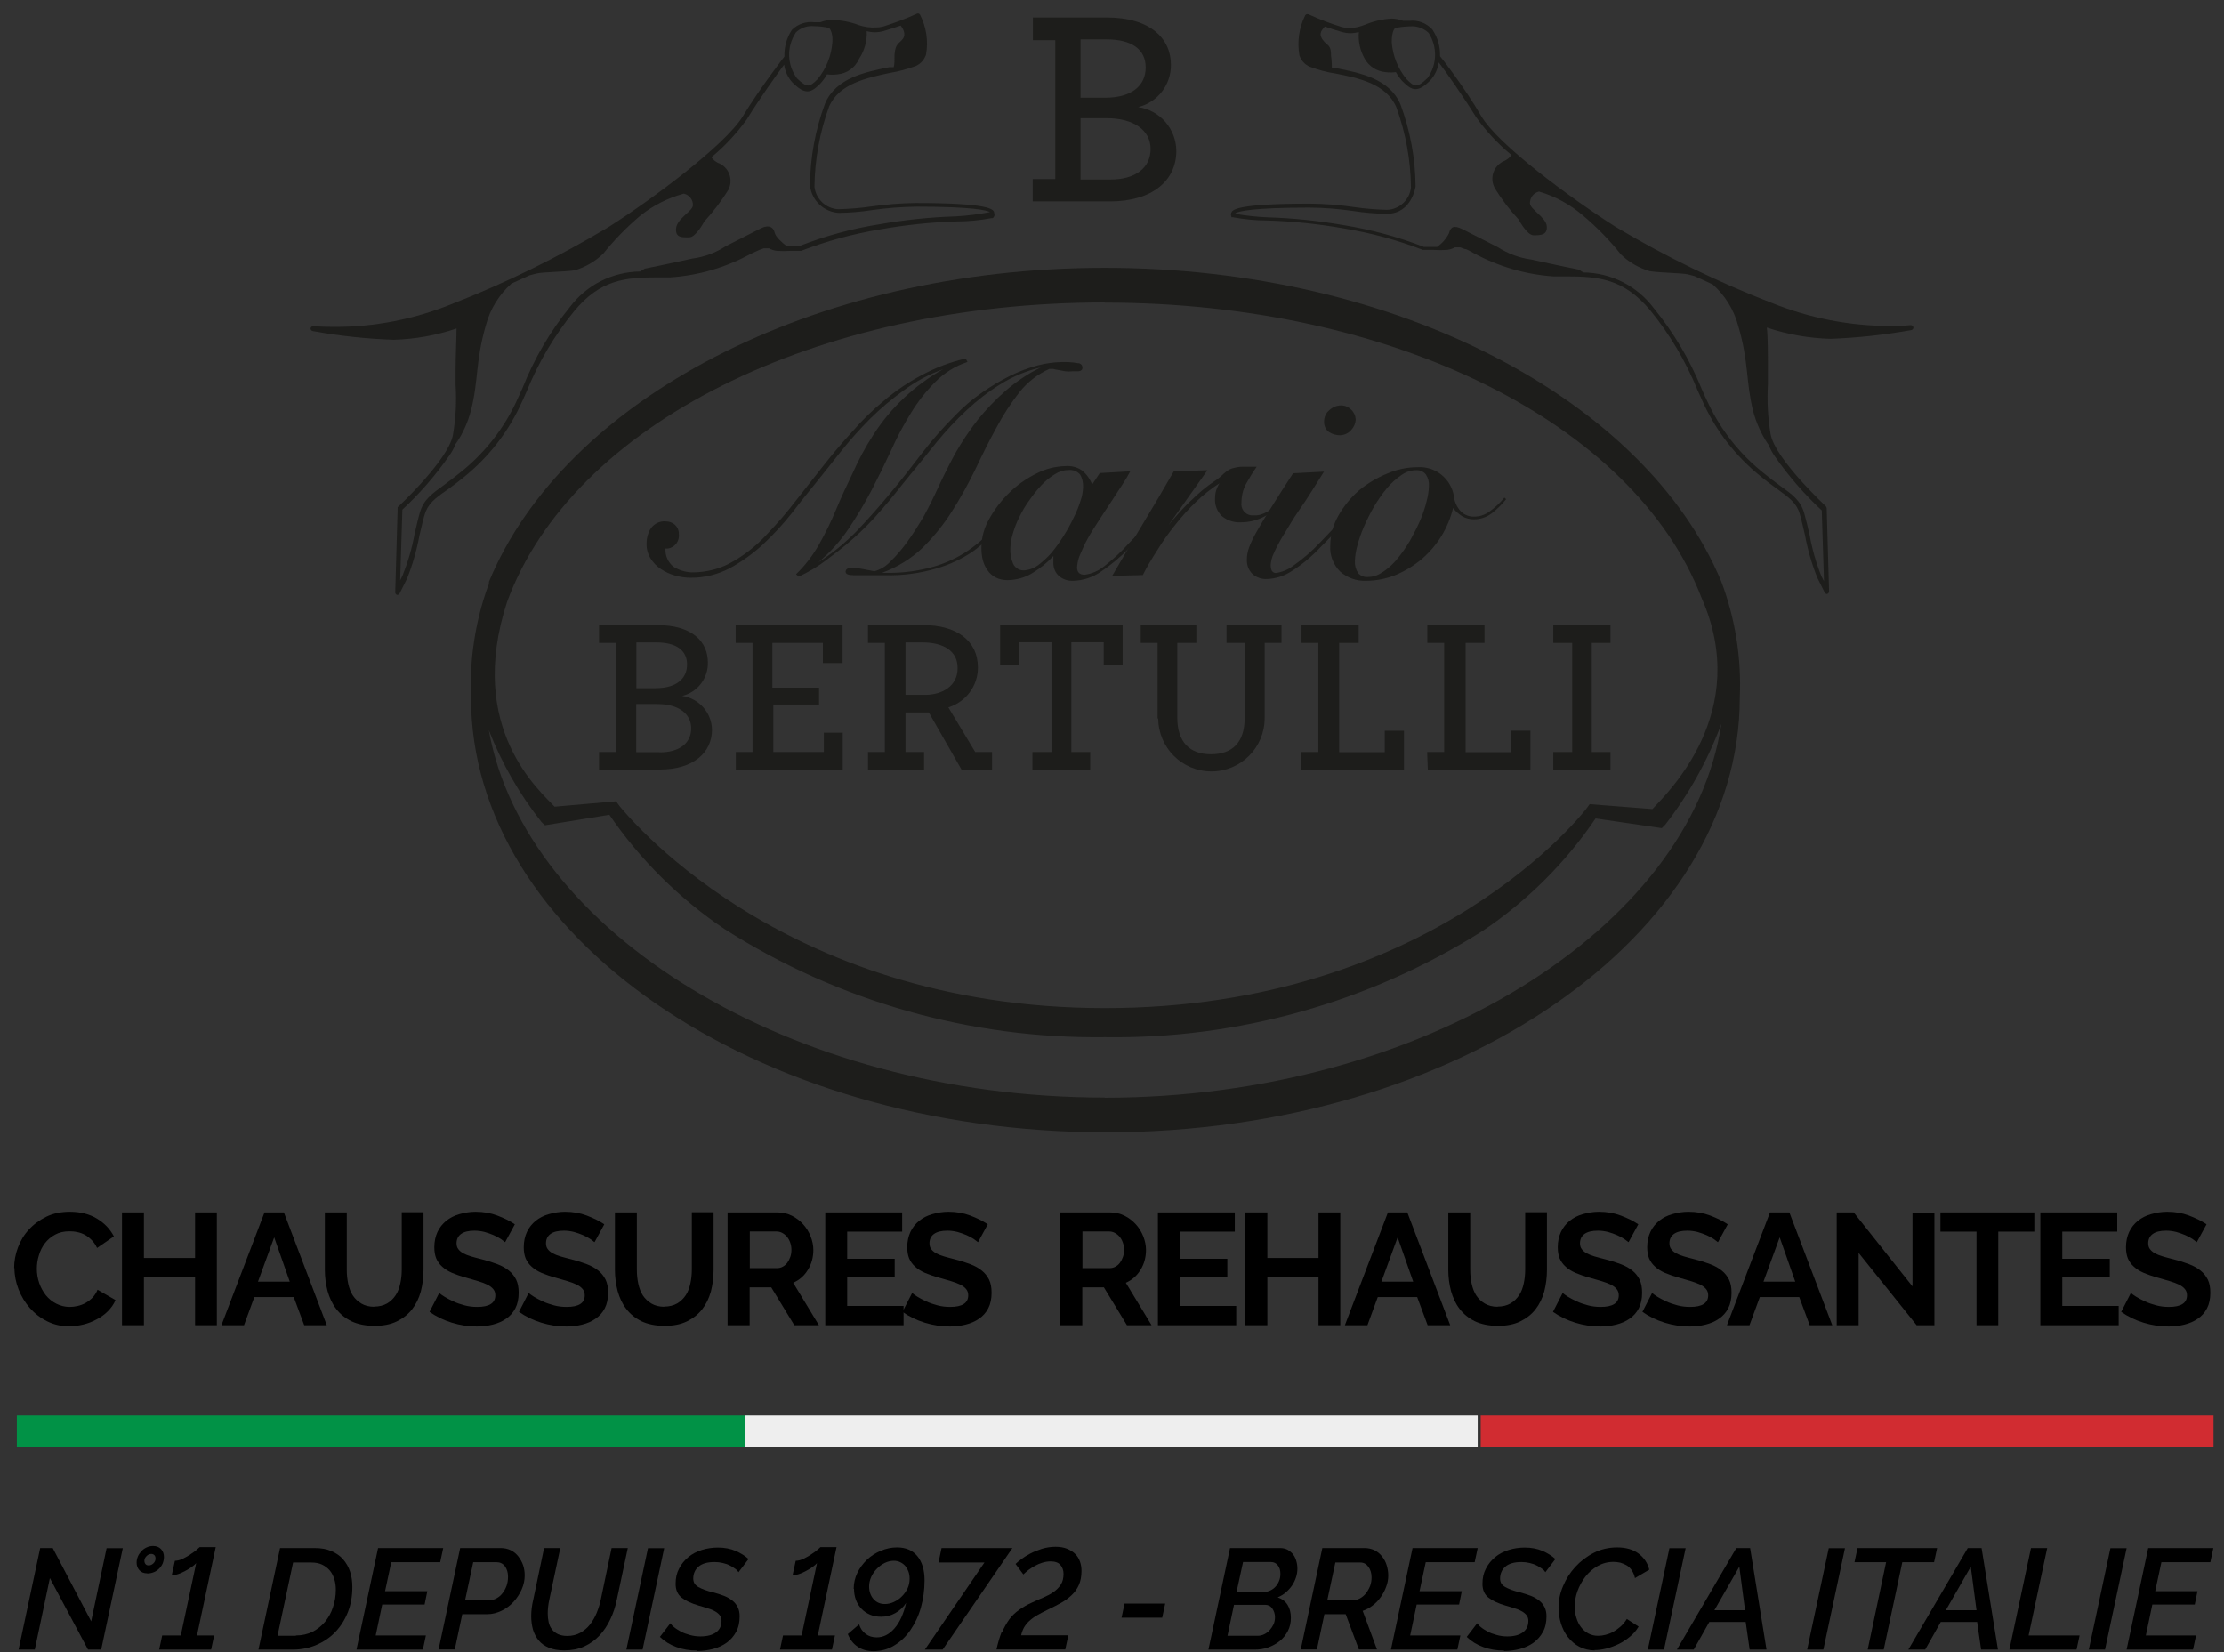 <?xml version="1.0" encoding="UTF-8"?><svg id="Calque_1" xmlns="http://www.w3.org/2000/svg" viewBox="0 0 140 104"><rect x="0" y="0" width="140" height="104" fill="#333333" stroke="none"/><defs><style>.cls-1{fill:#1d1d1b;}.cls-2{stroke:#019246;}.cls-2,.cls-3,.cls-4{fill:none;stroke-miterlimit:10;stroke-width:2px;}.cls-3{stroke:#d12c31;}.cls-4{stroke:#eee;}</style></defs><path class="cls-1" d="m62.58,13.35c-.07-.17-.27-.57-4.95-.57-.94.01-1.88.09-2.81.22-.67.1-1.35.15-2.04.17-.78-.03-1.42-.63-1.51-1.41.02-1.72.33-3.43.92-5.05.63-1.46,2.4-1.81,3.82-2.12.56-.09,1.1-.24,1.63-.43.31-.14.54-.39.65-.71.16-.86.02-1.75-.37-2.52-.04-.07-.13-.11-.2-.07-.69.32-1.4.58-2.12.81-.15.04-.31.06-.47.06h0c-.35.02-.7-.03-1.04-.14-.55-.21-1.14-.33-1.74-.33-.24,0-.48.05-.71.14h-.39c-.51-.06-1.03.11-1.4.48-.33.5-.49,1.08-.47,1.68,0,0-1.54,1.98-2.62,3.76-1.08,1.78-5.71,5.24-8.48,6.99-3.14,1.88-6.43,3.5-9.84,4.83-2.36.96-4.88,1.45-7.42,1.44-.8,0-1.29-.05-1.29-.05-.09,0-.16.05-.18.14,0,.08.05.15.13.17,1.69.31,3.4.49,5.11.55,1.35-.04,2.68-.28,3.95-.71,0,.51-.06,1.76-.06,2.67v.87c.07,1.06.01,2.13-.17,3.18-.31,1.58-3.45,4.51-3.48,4.53,0,.04,0,.08,0,.12l-.15,5.24c0,.07.04.14.12.16h0c.06,0,.12-.03.15-.08l.47-.94c.35-.87.61-1.78.78-2.7.12-.49.21-.94.32-1.3.2-.71.66-1.06,1.4-1.57.35-.25.74-.54,1.21-.93,1.44-1.19,2.6-2.67,3.4-4.36.15-.31.29-.63.43-.95.74-1.82,1.75-3.52,2.99-5.04,1.64-1.97,3.18-2.12,5.24-2.12h.82c1.76-.12,3.47-.62,5.01-1.46.24-.12.45-.21.59-.27l.27-.1h.33c.15.09.32.14.5.16.28.02.57.02.85,0h.67c1.61-.62,3.27-1.07,4.97-1.35,1.58-.28,3.18-.45,4.78-.5.75,0,1.5-.07,2.24-.21.02,0,.05,0,.07,0,.11-.08.15-.23.08-.35Zm-12.5-11.29c.31-.31.75-.46,1.19-.41.31,0,.62.04.92.11,0,0,.25.22.21.88-.06.86-.39,1.69-.94,2.35-.27.27-.43.39-.59.39s-.39-.14-.7-.45c-.63-.84-.66-1.99-.08-2.87Zm10.09,11.56c-1.62.05-3.24.22-4.83.5-1.71.27-3.39.73-5,1.36h-.84c-.25-.2-.68-.56-.74-.85s-.32-.52-.84-.27l-2.24,1.14c-.64.42-1.36.68-2.12.78-1.61.36-2.97.63-2.97.63l-.29.18c-1.74.02-3.37.84-4.42,2.23-1.25,1.54-2.26,3.27-2.99,5.11-.15.33-.29.65-.43.94-.78,1.64-1.92,3.09-3.32,4.24-.46.38-.85.67-1.19.92-.77.56-1.29.92-1.52,1.74-.11.37-.21.83-.33,1.33-.16.9-.42,1.78-.76,2.63l-.15.31.14-4.46c1.1-1.02,2.08-2.15,2.94-3.38.18-.25.33-.52.43-.81v.06c.05-.13.1-.26.14-.39-.03.11-.06.22-.11.33.42-.63.73-1.33.92-2.06.48-1.88.27-3.07.94-5.37.27-1.01.83-1.92,1.61-2.61l1.14-.52.42-.11c.41-.1,1.66-.1,2.4-.2.69-.2,1.31-.56,1.82-1.06.69-.86,1.47-1.66,2.31-2.37.81-.65,1.75-1.13,2.76-1.4.34.08.58.38.57.73,0,.36-1,.83-1.06,1.45s.41.57.83.57.94-.99.94-.99c.56-.61,1.07-1.28,1.51-1.98.32-.59.1-1.33-.49-1.65-.04-.02-.09-.05-.14-.06-.17-.08-.32-.21-.43-.36.84-.69,1.58-1.49,2.22-2.37.84-1.37,1.91-2.85,2.36-3.46.06.43.25.83.54,1.14.38.37.66.54.92.54h0c.3,0,.53-.21.82-.49.16-.18.31-.37.42-.58.22.03.44.03.66,0,.6-.05,1.12-.43,1.36-.98.34-.51.51-1.12.48-1.74.17.05.35.07.53.07h0c.19,0,.37-.03.55-.08.35-.11.71-.22,1.06-.34.13.17.36.53.13.84s-.47.27-.52,1c0,.36,0,.61-.05.78h-.28c-1.49.3-3.35.66-4.04,2.28-.62,1.66-.94,3.41-.95,5.18.11.94.88,1.66,1.82,1.71.71-.01,1.42-.07,2.12-.18.92-.13,1.85-.2,2.78-.21,3.55,0,4.41.23,4.61.34-.71.14-1.44.23-2.16.27Z"/><path class="cls-1" d="m77.51,13.67s.05,0,.07,0c.74.14,1.49.21,2.24.21,1.6.05,3.2.22,4.78.5,1.7.28,3.36.73,4.97,1.35h.67c.28.02.57.02.85,0,.17-.02.34-.07.49-.16h.34l.27.1c.15,0,.35.15.59.27,1.55.84,3.26,1.34,5.01,1.46h.84c2.02,0,3.59.16,5.24,2.12,1.24,1.52,2.25,3.22,2.99,5.04.15.33.29.65.43.95.8,1.68,1.96,3.17,3.4,4.36.47.39.86.68,1.21.93.74.54,1.2.86,1.4,1.57.11.36.2.82.32,1.3.17.92.43,1.83.78,2.7l.47.94c.03.05.09.09.15.08h0c.07-.02.12-.09.12-.16l-.15-5.24s-.02-.08-.05-.12c0,0-3.18-2.95-3.48-4.53-.18-1.05-.23-2.12-.17-3.18v-.87c0-.91,0-2.12-.07-2.67,1.29.43,2.63.67,3.99.71,1.71-.06,3.42-.25,5.11-.55.08-.02.13-.09.13-.17-.02-.09-.09-.14-.18-.14,0,0-.5.05-1.29.05-2.54,0-5.06-.49-7.42-1.44-3.41-1.32-6.7-2.92-9.84-4.79-2.76-1.75-7.42-5.17-8.48-6.99s-2.55-3.73-2.59-3.76c.02-.6-.15-1.19-.49-1.69-.37-.4-.9-.6-1.44-.54h-.39c-.23-.09-.47-.13-.71-.14-.58.03-1.16.16-1.7.39-.31.12-.63.2-.96.21h0c-.16,0-.31-.02-.47-.06-.72-.22-1.43-.49-2.12-.81-.08-.03-.17,0-.21.07-.39.78-.51,1.67-.36,2.52.11.32.34.58.65.71.53.2,1.08.35,1.63.43,1.42.28,3.18.63,3.82,2.12.59,1.62.9,3.32.92,5.05-.08.78-.72,1.38-1.51,1.41-.68-.02-1.36-.07-2.04-.17-.93-.14-1.87-.21-2.81-.22-4.69,0-4.88.4-4.95.57-.03.08-.03.17.01.24Zm12.33-8.74c-.31.31-.53.45-.7.45s-.33-.13-.59-.39c-.55-.66-.88-1.48-.94-2.34,0-.66.17-.85.21-.88.3-.07.61-.1.92-.11.44-.04.87.11,1.19.41.57.88.54,2.02-.08,2.86Zm-12.05,8.48c.2-.11,1.06-.34,4.61-.34.93,0,1.85.08,2.77.21.7.11,1.41.17,2.12.18,1.58,0,1.81-1.69,1.82-1.71-.01-1.77-.34-3.53-.95-5.18-.69-1.62-2.54-1.98-4.04-2.28h-.28c0-.17,0-.42-.05-.78,0-.73-.2-.57-.52-1s0-.67.13-.84c.32.12.68.23,1.06.34.18.05.36.08.55.08h0c.18,0,.36-.03.53-.07-.05.58.08,1.17.37,1.68.27.48.76.79,1.3.84.22.03.44.03.66,0,.12.21.26.41.42.58.29.28.52.49.82.49h0c.27,0,.54-.17.92-.54.29-.32.48-.72.54-1.14.46.6,1.53,2.12,2.36,3.46.63.88,1.38,1.68,2.22,2.37-.11.15-.26.28-.43.36-.63.25-.94.95-.69,1.58.02.05.04.09.06.14.44.71.94,1.37,1.51,1.98,0,0,.52.99.94.99s.88,0,.83-.57-1.06-1.06-1.06-1.45c0-.35.23-.65.57-.73,1.04.3,1.99.83,2.81,1.54.86.73,1.64,1.53,2.34,2.41.51.5,1.14.86,1.82,1.06.73.11,1.98.11,2.4.2l.42.11,1.14.52c.78.69,1.34,1.6,1.61,2.61.68,2.3.47,3.5.94,5.37.19.73.51,1.43.92,2.06-.04-.11-.08-.22-.11-.33.04.13.08.26.14.39v-.06c.11.29.25.56.43.81.86,1.23,1.84,2.36,2.94,3.38l.14,4.46-.16-.31c-.34-.85-.59-1.73-.75-2.63-.12-.5-.22-.95-.33-1.33-.23-.82-.74-1.18-1.52-1.74-.34-.25-.73-.54-1.19-.92-1.4-1.15-2.54-2.6-3.32-4.24-.15-.3-.29-.61-.43-.94-.75-1.84-1.77-3.56-3.03-5.1-1.05-1.39-2.68-2.21-4.42-2.23l-.29-.18s-1.36-.27-2.97-.63c-.76-.1-1.48-.37-2.12-.78l-2.24-1.14c-.52-.25-.73-.16-.84.27-.17.34-.43.63-.74.85h-.84c-1.62-.63-3.29-1.08-5-1.36-1.6-.28-3.21-.45-4.83-.5-.68-.03-1.36-.1-2.04-.22v-.02Z"/><path class="cls-1" d="m37.71,47.34h1.06v-6.87h-1.06v-1.12h3.67c2.21,0,3.18,1.06,3.18,2.34.03,1-.65,1.89-1.62,2.12,1.06.15,1.86,1.05,1.88,2.12,0,1.46-1.19,2.51-3.28,2.51h-3.83v-1.1Zm3.57-4.02c1.29,0,1.97-.59,1.97-1.49s-.69-1.39-1.93-1.39h-1.26v2.88h1.22Zm.25,4.04c1.24,0,1.98-.58,1.98-1.51s-.81-1.53-2.12-1.53h-1.34v3.03h1.47Z"/><path class="cls-1" d="m46.31,47.34h1.06v-6.87h-1.06v-1.12h6.73v2.39h-1.24v-1.27h-3.18v2.82h2.94v1.06h-2.88v2.99h3.18v-1.22h1.19v2.37h-6.73v-1.14Z"/><path class="cls-1" d="m54.64,47.34h1.06v-6.87h-1.06v-1.12h3.49c2.05,0,3.43.95,3.43,2.68,0,1.15-.76,2.16-1.86,2.5l1.69,2.81h1.06v1.11h-1.92l-2.06-3.6h-1.47v2.49h1.17v1.11h-3.53v-1.11Zm5.64-5.3c0-1.06-.88-1.6-2.22-1.6h-1.06v3.3h1.06c1.25.05,2.22-.56,2.22-1.66v-.03Z"/><path class="cls-1" d="m65,47.34h1.19v-6.91h-2.04v1.44h-1.19v-2.52h7.71v2.52h-1.19v-1.44h-2.04v6.91h1.19v1.11h-3.64v-1.11Z"/><path class="cls-1" d="m72.87,45.24v-4.77h-1.06v-1.12h3.5v1.12h-1.2v4.7c0,1.54.78,2.31,2.12,2.31s2.12-.74,2.12-2.27v-4.74h-1.14v-1.12h3.46v1.12h-1.06v4.74c0,1.85-1.5,3.35-3.35,3.35-1.85,0-3.35-1.5-3.35-3.35h0s-.03.03-.03.03Z"/><path class="cls-1" d="m81.93,47.34h1.06v-6.87h-1.06v-1.12h3.6v1.12h-1.23v6.88h2.87v-1.35h1.21v2.45h-6.46v-1.11Z"/><path class="cls-1" d="m89.85,47.34h1.06v-6.87h-1.06v-1.12h3.6v1.12h-1.19v6.88h2.87v-1.35h1.21v2.45h-6.46l-.04-1.11Z"/><path class="cls-1" d="m97.78,47.34h1.19v-6.87h-1.19v-1.12h3.6v1.12h-1.18v6.87h1.18v1.11h-3.6v-1.11Z"/><path class="cls-1" d="m65.02,11.27h1.41V2.53h-1.41v-1.43h4.64c2.8,0,4.05,1.36,4.05,2.98.01,1.26-.84,2.36-2.06,2.66,1.37.2,2.39,1.37,2.4,2.76,0,1.87-1.52,3.18-4.18,3.18h-4.86v-1.4Zm4.55-5.12c1.66,0,2.55-.75,2.55-1.9s-.88-1.77-2.47-1.77h-1.63v3.67h1.55Zm.34,5.15c1.57,0,2.52-.74,2.52-1.92s-1.06-1.94-2.76-1.94h-1.65v3.86h1.89Z"/><path class="cls-1" d="m60.89,22.79c-.76.25-1.45.68-2.01,1.25-.58.58-1.09,1.23-1.52,1.93-.47.76-.89,1.54-1.25,2.35-.39.84-.8,1.68-1.23,2.51-.44.84-.93,1.66-1.46,2.45-.53.79-1.18,1.51-1.91,2.12h0c.9-.57,1.72-1.25,2.46-2.01.73-.77,1.43-1.57,2.12-2.4s1.34-1.66,1.97-2.49c.63-.82,1.31-1.59,2.04-2.32.52-.55,1.1-1.04,1.72-1.47.57-.4,1.16-.75,1.78-1.06.55-.27,1.13-.49,1.73-.65.49-.13,1-.2,1.51-.21.34-.01.68.01,1.01.07.19,0,.29.14.29.28s-.08.21-.24.23h-.39c-.15.02-.3.02-.46,0l-.42-.08c-.12-.01-.23-.04-.34-.07h-.23c-.73.33-1.38.83-1.88,1.46-.55.7-1.03,1.44-1.45,2.23-.46.83-.89,1.71-1.33,2.63-.44.91-.93,1.79-1.47,2.64-.52.83-1.14,1.59-1.83,2.28-.74.71-1.62,1.25-2.58,1.6h.17c1.11.03,2.22-.12,3.29-.45.81-.26,1.57-.65,2.25-1.16.59-.43,1.11-.94,1.55-1.52.41-.56.78-1.06,1.12-1.62l.15.1c-.36.61-.76,1.2-1.2,1.77-.47.59-1.02,1.11-1.63,1.55-.7.47-1.48.83-2.29,1.06-1.03.3-2.1.45-3.18.42h-.55c-.15,0-.3,0-.45,0-.14,0-.28,0-.41,0h-.61c-.33,0-.5-.07-.5-.22s.13-.25.39-.25c.21,0,.43.03.64.07l.78.15c.38-.1.72-.31.99-.59.39-.38.74-.79,1.06-1.23.38-.53.73-1.08,1.06-1.64.33-.6.63-1.21.9-1.8s.67-1.39,1.06-2.12c.42-.74.89-1.45,1.41-2.12.54-.67,1.13-1.29,1.78-1.86.67-.58,1.41-1.08,2.21-1.47h0c-.9.21-1.76.57-2.54,1.06-.76.47-1.47,1.02-2.12,1.63-.67.62-1.29,1.29-1.87,1.99-.57.71-1.14,1.42-1.72,2.12s-1.14,1.45-1.74,2.12c-.58.69-1.22,1.34-1.9,1.93-.5.45-1.06.86-1.58,1.26-.55.42-1.14.77-1.76,1.06l-.17-.15c.57-.55,1.06-1.19,1.45-1.88.39-.69.75-1.42,1.06-2.17s.68-1.54,1.06-2.33c.36-.81.78-1.6,1.26-2.34,1.1-1.74,2.63-3.18,4.43-4.19h0c-.89.32-1.73.77-2.49,1.34-.75.54-1.46,1.14-2.12,1.79-.62.63-1.22,1.29-1.77,1.98l-1.53,1.92c-.51.63-1.06,1.3-1.6,2.01-.56.71-1.17,1.37-1.82,1.98-.64.59-1.35,1.1-2.12,1.52-.76.39-1.6.6-2.45.59-.33,0-.66-.05-.98-.14-.32-.09-.62-.23-.89-.41-.26-.17-.48-.4-.65-.67-.17-.28-.26-.6-.25-.93,0-.35.09-.7.29-.99.22-.28.56-.44.91-.41.22,0,.43.07.59.22.16.15.25.36.24.58.06.44-.25.85-.69.91-.05,0-.1,0-.15,0-.03.46.17.9.54,1.17.39.23.83.35,1.28.33.74-.02,1.47-.19,2.13-.52.92-.48,1.75-1.12,2.45-1.89.64-.67,1.25-1.37,1.82-2.12l1.75-2.22c.58-.74,1.19-1.46,1.8-2.12.61-.71,1.28-1.36,2-1.95.72-.61,1.5-1.14,2.33-1.58.88-.48,1.82-.84,2.8-1.06l.11.21Z"/><path class="cls-1" d="m69.21,29.78l1.94-.11c-.15.28-.31.55-.49.82l-.69,1.06c-.25.37-.5.75-.75,1.14s-.5.77-.71,1.14c-.19.34-.36.7-.51,1.06-.12.26-.18.53-.2.82,0,.32.16.47.48.47.44-.06.86-.24,1.21-.52.57-.44,1.1-.93,1.58-1.47.23-.23.48-.49.72-.76s.48-.54.7-.82l.61-.74c.18-.23.34-.42.45-.57l.13.07c-.32.43-.69.92-1.06,1.45-.48.59-1,1.16-1.55,1.69-.53.55-1.12,1.04-1.76,1.47-.51.36-1.11.56-1.74.58-.34.02-.68-.09-.93-.32-.21-.2-.32-.47-.33-.75,0-.09,0-.18,0-.28,0-.07,0-.14,0-.21h0c-.38.41-.82.77-1.3,1.06-.47.3-1.02.45-1.58.46-.26,0-.53-.05-.76-.17-.2-.11-.38-.26-.51-.46-.14-.2-.24-.42-.3-.66-.06-.25-.08-.51-.08-.76,0-.64.18-1.27.5-1.82.34-.61.77-1.17,1.27-1.65.5-.49,1.08-.89,1.71-1.2.56-.29,1.17-.44,1.8-.46.37-.03.75.06,1.06.28.28.23.5.54.63.88l.48-.72Zm-5.43,5.72c.14.28.44.44.75.4.3-.03.59-.15.83-.33.3-.23.58-.49.83-.77.28-.34.53-.69.76-1.06.24-.37.45-.76.64-1.16.17-.34.32-.7.43-1.06.1-.28.15-.57.16-.87.01-.27-.05-.55-.19-.78-.18-.21-.46-.31-.73-.28-.31,0-.61.1-.87.27-.31.19-.59.42-.84.69-.28.3-.53.62-.76.95-.24.33-.45.69-.63,1.06-.17.34-.31.7-.41,1.06-.09.29-.14.59-.15.89-.02.34.05.68.18.99Z"/><path class="cls-1" d="m70.01,36.25c.63-1.06,1.27-2.18,1.93-3.27s1.3-2.18,1.95-3.31l2.12-.07-2.47,3.48h0c.39-.49.82-.96,1.26-1.41.37-.35.69-.65.96-.87.22-.18.45-.35.69-.51.14-.09.28-.2.41-.31.12-.12.24-.23.38-.33.13-.09.27-.16.42-.19.19-.05.39-.08.58-.08h.87c-.24.34-.46.7-.66,1.06-.2.36-.3.77-.3,1.19-.06.39.21.75.6.81.07,0,.14,0,.21,0,.2.01.39-.03.57-.11.17-.07.33-.16.48-.28.15-.12.3-.23.43-.36s.27-.25.37-.37l.07.1c-.34.43-.76.79-1.23,1.06-.48.27-1.01.4-1.56.4-.42.02-.84-.12-1.17-.39-.31-.3-.47-.72-.43-1.16,0-.32.1-.64.28-.91h0c-.53.34-1.03.73-1.48,1.17-.47.45-.91.94-1.31,1.45-.41.5-.78,1.03-1.12,1.58-.35.54-.66,1.06-.92,1.58l-1.94.05Z"/><path class="cls-1" d="m83.35,29.68c-.58.92-1.06,1.71-1.52,2.36s-.76,1.21-1.06,1.68c-.22.36-.42.74-.59,1.12-.11.23-.17.47-.19.72,0,.13.02.26.07.37.06.09.15.14.25.14.38-.05.75-.2,1.06-.43.62-.43,1.19-.92,1.71-1.47l.81-.85.74-.82.61-.71.43-.51.17.12c-.15.2-.33.42-.55.68l-.7.81-.76.84-.77.78c-.55.58-1.17,1.09-1.86,1.51-.43.26-.93.41-1.43.43-.35.02-.7-.1-.95-.34-.23-.24-.34-.55-.33-.88,0-.26.05-.53.14-.77.13-.34.29-.68.48-1,.22-.4.52-.89.89-1.48s.84-1.33,1.4-2.19l1.95-.1Zm1.71-3.89c.17.16.27.38.28.61-.01.26-.12.5-.3.69-.17.19-.42.3-.68.31-.25,0-.5-.07-.71-.21-.2-.15-.31-.39-.3-.65,0-.28.11-.54.33-.72.2-.19.47-.3.75-.3.24,0,.46.1.63.27Z"/><path class="cls-1" d="m94.81,31.42c-.26.33-.56.62-.89.88-.32.25-.72.39-1.13.39-.26,0-.52-.06-.74-.19-.22-.14-.42-.31-.58-.52-.15.62-.4,1.22-.73,1.76-.34.55-.76,1.04-1.25,1.46-.49.41-1.03.74-1.62.99-.59.24-1.23.37-1.87.37-.61.03-1.2-.19-1.65-.59-.42-.43-.65-1.01-.61-1.61,0-.67.18-1.32.51-1.9.34-.6.78-1.14,1.3-1.59.53-.44,1.14-.8,1.78-1.06.6-.26,1.25-.4,1.91-.4,1.13-.07,2.13.74,2.29,1.87.04.34.19.65.42.9.22.23.53.35.85.34.34,0,.67-.11.95-.31.35-.25.68-.55.95-.89l.12.11Zm-7.76,4.59c.34-.23.64-.5.9-.82.3-.36.56-.74.8-1.14.23-.42.46-.85.64-1.27.17-.39.31-.8.41-1.21.09-.32.14-.65.15-.98.02-.25-.05-.51-.19-.72-.15-.19-.39-.29-.63-.27-.34,0-.66.12-.93.32-.34.23-.64.51-.9.82-.3.36-.56.74-.8,1.14-.24.41-.45.84-.64,1.27-.17.39-.31.8-.42,1.21-.09.32-.14.65-.15.98-.01.26.06.51.2.73.15.18.39.28.63.25.34,0,.66-.12.93-.32Z"/><path class="cls-1" d="m108.34,36.57h0c-4.76-11.34-20.31-19.71-38.8-19.71s-34.05,8.38-38.76,19.76h0c0,.1,0,.19-.07.3-.8,2.24-1.16,4.62-1.06,7,0,14.92,17.77,27.36,39.98,27.36s39.89-12.45,39.89-27.37c.11-2.5-.29-5-1.18-7.34Zm-38.8-17.52c18.1,0,33.33,7.58,37.57,18.58,3.18,7.18-2.12,12.26-3.09,13.3l-3.95-.31-.22.3c-.1.13-9.65,12.54-30.3,12.54s-30.46-12.64-30.55-12.72l-.22-.3-3.87.34c-.88-.96-5.6-4.9-2.99-12.89,4.1-11.16,19.42-18.85,37.62-18.85Zm0,50.04c-19.81,0-36.52-10.47-38.77-23.13.81,2.08,1.93,4.04,3.32,5.79l.21.2,4.06-.66c1.94,2.84,4.41,5.28,7.26,7.2,7.15,4.55,15.47,6.91,23.94,6.8,8.4.12,16.66-2.2,23.77-6.69,2.8-1.88,5.22-4.29,7.11-7.08l4.17.61.21-.21c1.5-1.93,2.69-4.07,3.54-6.36-1.92,12.84-18.78,23.54-38.82,23.54Z"/><path d="m2.53,97.45h.79l2.42,4.61.97-4.6h1.02l-1.36,6.38h-.83l-2.4-4.5-.95,4.5h-1.02l1.36-6.39Z"/><path d="m9.26,99.04c-.2,0-.36-.06-.48-.19s-.18-.29-.18-.49c0-.13.03-.26.08-.38.05-.12.13-.23.22-.33s.2-.18.33-.24c.13-.06.26-.09.41-.09.21,0,.38.07.5.2.12.13.18.29.18.49,0,.14-.03.28-.08.41-.06.13-.13.24-.23.33-.09.09-.2.17-.33.22s-.26.08-.41.08Zm.11-.5c.1,0,.2-.04.29-.13s.13-.18.13-.3c0-.09-.02-.16-.07-.21s-.11-.08-.2-.08c-.1,0-.2.04-.29.13s-.14.18-.14.29c0,.09.02.16.07.22s.11.08.2.08Z"/><path d="m10.21,102.95h1.17l.97-4.55c-.06.07-.15.15-.28.24s-.26.17-.41.25c-.15.08-.3.15-.45.2-.15.05-.29.08-.4.08l.2-.92c.15,0,.32-.04.5-.13s.35-.18.5-.29c.16-.1.29-.2.39-.29.1-.09.16-.14.17-.15h1.01l-1.18,5.56h1.08l-.19.89h-3.27l.19-.89Z"/><path d="m17.63,97.45h2.17c.41,0,.76.06,1.06.19.3.13.55.3.74.52.19.22.34.48.44.78.1.3.14.62.14.97,0,.56-.09,1.09-.28,1.57-.19.48-.45.89-.78,1.24-.33.35-.73.62-1.19.82s-.96.3-1.49.3h-2.17l1.36-6.39Zm1,5.5c.38,0,.73-.08,1.04-.23.31-.16.57-.37.79-.63.22-.27.39-.57.5-.92.12-.35.18-.71.18-1.09,0-.25-.03-.48-.1-.69-.07-.21-.16-.39-.29-.54-.13-.15-.29-.27-.48-.36-.19-.09-.41-.13-.67-.13h-1.15l-.98,4.61h1.15Z"/><path d="m23.81,97.45h4.09l-.19.89h-3.08l-.39,1.82h2.66l-.17.84h-2.67l-.41,1.95h3.16l-.19.89h-4.18l1.36-6.39Z"/><path d="m28.97,97.45h2.56c.23,0,.44.05.63.14.19.1.34.22.47.39s.23.35.3.55c.07.21.1.42.1.64,0,.29-.06.59-.19.88s-.3.55-.51.78c-.21.23-.46.42-.75.56-.29.14-.59.22-.9.22h-1.58l-.47,2.22h-1.02l1.36-6.39Zm1.84,3.28c.16,0,.3-.04.45-.12.14-.08.27-.18.37-.32.11-.13.19-.29.26-.47.06-.18.09-.36.09-.56,0-.28-.07-.5-.2-.67s-.31-.25-.52-.25h-1.47l-.51,2.38h1.53Z"/><path d="m35.51,103.89c-.38,0-.7-.06-.96-.17-.26-.11-.48-.26-.64-.46-.16-.19-.28-.42-.36-.68-.07-.26-.11-.54-.11-.84,0-.33.04-.68.13-1.05l.68-3.24h1.02l-.69,3.24c-.07.32-.1.61-.1.87,0,.2.02.38.06.56s.11.32.21.45c.1.13.22.22.38.3.16.07.35.11.58.11.31,0,.59-.07.82-.2.23-.13.44-.3.61-.52s.31-.46.42-.73c.11-.27.2-.55.26-.84l.68-3.24h1.02l-.69,3.24c-.09.44-.22.85-.41,1.24-.18.39-.41.73-.68,1.02-.27.29-.59.52-.96.69-.37.17-.79.25-1.26.25Z"/><path d="m40.79,97.46h1.02l-1.36,6.38h-1.02l1.36-6.38Z"/><path d="m43.88,103.9c-.46,0-.9-.07-1.3-.22-.41-.15-.75-.36-1.04-.64l.66-.86c.05.08.13.17.25.26.12.1.26.18.42.27s.35.15.56.21c.21.06.43.09.66.09.43,0,.76-.09.99-.26.23-.17.34-.41.34-.72,0-.13-.03-.24-.1-.34-.07-.09-.17-.18-.29-.25-.12-.07-.27-.14-.45-.19-.18-.06-.37-.12-.59-.18-.48-.14-.84-.31-1.09-.51-.25-.2-.37-.49-.37-.86s.07-.68.22-.96c.14-.28.34-.52.58-.72.24-.2.53-.35.85-.45.32-.1.66-.15,1.02-.15.41,0,.78.07,1.11.21.32.14.59.31.81.51l-.63.83c-.04-.07-.1-.14-.2-.21s-.21-.15-.34-.21c-.13-.07-.28-.12-.45-.16-.17-.04-.34-.06-.52-.06-.46,0-.79.1-1.01.29-.22.19-.33.45-.33.75,0,.12.03.22.08.31.05.08.14.16.24.22.11.06.24.12.4.18s.34.11.55.16c.25.07.48.14.68.22s.37.18.52.3c.14.11.25.25.33.41s.12.35.12.57c0,.38-.07.71-.22.98-.15.28-.35.5-.59.68-.25.18-.53.31-.86.4-.32.08-.66.13-1,.13Z"/><path d="m49.29,102.95h1.17l.97-4.55c-.06.07-.15.15-.28.24s-.26.17-.41.25c-.15.08-.3.15-.45.2-.15.05-.29.08-.4.08l.2-.92c.15,0,.32-.04.5-.13s.35-.18.5-.29c.16-.1.29-.2.39-.29.1-.09.16-.14.17-.15h1.01l-1.18,5.56h1.08l-.19.89h-3.27l.19-.89Z"/><path d="m53.74,100.01c0-.35.08-.69.23-1,.15-.31.36-.59.61-.83.25-.24.54-.42.87-.56.33-.14.67-.21,1.02-.21.55,0,.97.18,1.27.54.3.36.46.87.46,1.53,0,.6-.08,1.17-.23,1.71s-.38,1.01-.66,1.42-.62.73-1.02.97c-.39.24-.83.36-1.3.36-.39,0-.72-.09-1-.28-.28-.19-.49-.46-.62-.8l.71-.61c.08.25.21.45.41.6.2.15.43.22.7.22.42,0,.79-.19,1.12-.57s.57-.91.73-1.6c-.17.27-.4.48-.68.64-.28.16-.58.23-.89.23-.26,0-.49-.04-.7-.13s-.39-.21-.54-.37c-.15-.16-.27-.34-.35-.56-.08-.22-.12-.45-.12-.69Zm2.54-1.76c-.19,0-.38.04-.57.13-.19.09-.35.21-.5.36-.15.15-.27.32-.36.51-.09.2-.14.4-.14.61,0,.31.09.58.27.79.18.21.42.32.72.32.19,0,.38-.04.57-.13.19-.09.36-.2.5-.35.15-.14.26-.31.36-.5.09-.19.13-.4.13-.61,0-.16-.02-.3-.07-.44-.05-.14-.12-.25-.2-.36-.09-.1-.19-.18-.32-.24-.12-.06-.26-.09-.41-.09Z"/><path d="m61.98,98.36h-2.9l.19-.91h4.46l-4.39,6.39h-1.12l3.75-5.48Z"/><path d="m63.08,102.75c.13-.31.28-.57.45-.81.17-.23.38-.43.62-.6.24-.17.51-.33.83-.47.23-.11.47-.21.7-.31.23-.1.45-.21.63-.34.19-.13.34-.28.46-.46s.18-.41.18-.68c0-.23-.07-.42-.2-.57s-.34-.22-.62-.22c-.17,0-.34.03-.51.08s-.33.12-.47.2c-.15.08-.28.17-.41.26-.12.1-.23.19-.32.28l-.49-.66c.08-.08.2-.18.36-.3s.35-.24.56-.35.46-.21.73-.3c.27-.08.56-.13.86-.13.28,0,.52.04.72.12.2.08.37.18.51.32.14.13.24.29.31.48.07.19.1.39.1.6,0,.35-.06.65-.17.89-.11.25-.27.46-.46.64-.19.18-.41.34-.66.48-.25.14-.51.27-.78.4-.27.13-.5.25-.71.37s-.37.24-.51.37c-.14.13-.25.27-.33.41-.08.15-.14.31-.18.49h2.97l-.19.89h-4.33c.09-.42.2-.78.32-1.09Z"/><path d="m70.6,101.83l.19-.89h2.56l-.19.89h-2.57Z"/><path d="m77.43,97.45h3.16c.18,0,.34.04.47.11.13.08.25.17.34.29.09.12.16.26.2.41.05.16.07.32.07.49,0,.19-.03.37-.09.55-.06.18-.14.35-.25.51-.11.16-.24.3-.39.43-.15.13-.32.23-.51.31.27.09.48.25.62.47.14.23.21.49.21.81s-.06.59-.19.84-.3.46-.51.63-.45.3-.72.4-.56.14-.85.14h-2.92l1.36-6.39Zm1.74,5.52c.14,0,.27-.03.4-.09.13-.06.25-.15.35-.26.1-.11.18-.23.25-.37.06-.14.09-.29.09-.45,0-.21-.06-.39-.17-.55-.11-.16-.26-.23-.45-.23h-1.96l-.41,1.95h1.89Zm.4-2.76c.13,0,.26-.03.39-.09.13-.06.24-.14.33-.24.1-.1.17-.22.23-.37.06-.14.08-.29.08-.45,0-.21-.05-.38-.16-.52-.11-.14-.25-.21-.42-.21h-1.77l-.41,1.88h1.72Z"/><path d="m81.88,103.84l1.36-6.39h2.66c.23,0,.44.05.63.14.19.1.34.22.47.39.13.16.23.35.29.55s.1.42.1.64c0,.24-.04.48-.13.71-.08.23-.2.45-.34.65-.14.2-.31.38-.51.53-.19.15-.41.27-.63.34l.9,2.43h-1.14l-.83-2.22h-1.34l-.47,2.22h-1.02Zm3.3-3.11c.15,0,.29-.04.44-.12.14-.08.27-.19.37-.32s.19-.29.26-.46c.06-.17.09-.35.09-.53,0-.27-.07-.5-.2-.67-.13-.18-.3-.27-.5-.27h-1.58l-.51,2.38h1.63Z"/><path d="m88.93,97.45h4.09l-.19.89h-3.08l-.39,1.82h2.66l-.17.84h-2.67l-.41,1.95h3.16l-.19.89h-4.18l1.36-6.39Z"/><path d="m94.67,103.9c-.46,0-.9-.07-1.3-.22-.41-.15-.75-.36-1.04-.64l.66-.86c.05.08.13.17.25.26.12.1.26.18.42.27s.35.15.56.21c.21.06.43.09.66.09.43,0,.76-.09.99-.26.23-.17.34-.41.34-.72,0-.13-.03-.24-.1-.34-.07-.09-.17-.18-.29-.25-.12-.07-.27-.14-.45-.19-.18-.06-.37-.12-.59-.18-.48-.14-.84-.31-1.09-.51-.25-.2-.37-.49-.37-.86s.07-.68.22-.96c.14-.28.34-.52.58-.72.24-.2.53-.35.85-.45.32-.1.66-.15,1.02-.15.41,0,.78.07,1.11.21.32.14.59.31.81.51l-.63.83c-.04-.07-.1-.14-.2-.21s-.21-.15-.34-.21c-.13-.07-.28-.12-.45-.16-.17-.04-.34-.06-.52-.06-.46,0-.79.1-1.01.29-.22.19-.33.45-.33.75,0,.12.03.22.08.31.05.08.14.16.24.22.11.06.24.12.4.18s.34.11.55.16c.25.07.48.14.68.22s.37.18.52.3c.14.11.25.25.33.41s.12.35.12.57c0,.38-.07.71-.22.98-.15.28-.35.5-.59.68-.25.18-.53.31-.86.4-.32.08-.66.13-1,.13Z"/><path d="m100.39,103.89c-.36,0-.68-.08-.97-.23-.29-.15-.52-.36-.72-.61s-.34-.54-.44-.86c-.1-.32-.15-.66-.15-1.01,0-.44.09-.88.28-1.33.19-.45.44-.85.77-1.21s.72-.66,1.17-.89c.45-.23.95-.34,1.48-.34s1,.13,1.34.39.57.59.67,1.01l-.9.53c-.04-.19-.11-.35-.2-.49-.09-.13-.2-.24-.32-.31s-.26-.13-.4-.17c-.14-.03-.29-.05-.43-.05-.37,0-.7.09-1,.26s-.56.4-.77.67c-.21.27-.38.58-.5.91-.12.33-.17.65-.17.96,0,.25.03.49.1.71.07.23.16.42.29.59s.28.31.46.4c.18.1.39.15.62.15.14,0,.3-.02.46-.06s.33-.1.49-.19c.16-.09.31-.2.46-.33.15-.13.28-.29.4-.48l.74.48c-.14.24-.32.45-.54.63-.22.18-.45.34-.7.46s-.51.22-.78.29c-.27.07-.52.1-.76.1Z"/><path d="m105.09,97.46h1.02l-1.36,6.38h-1.02l1.36-6.38Z"/><path d="m109.28,97.45h.89l1.03,6.39h-1.06l-.25-1.74h-2.29l-.98,1.74h-1.06l3.74-6.39Zm.57,3.91l-.36-2.74-1.57,2.74h1.93Z"/><path d="m115.12,97.46h1.02l-1.36,6.38h-1.02l1.36-6.38Z"/><path d="m118.74,98.34h-2l.19-.89h5.01l-.19.89h-2l-1.17,5.5h-1.01l1.16-5.5Z"/><path d="m123.85,97.45h.89l1.03,6.39h-1.06l-.25-1.74h-2.29l-.98,1.74h-1.06l3.74-6.39Zm.57,3.91l-.36-2.74-1.57,2.74h1.93Z"/><path d="m127.85,97.45h1.02l-1.17,5.5h3.21l-.19.89h-4.23l1.36-6.39Z"/><path d="m132.85,97.46h1.02l-1.36,6.38h-1.02l1.36-6.38Z"/><path d="m135.24,97.45h4.09l-.19.89h-3.08l-.39,1.82h2.66l-.17.84h-2.67l-.41,1.95h3.16l-.19.89h-4.18l1.36-6.39Z"/><path d="m.89,79.82c0-.43.08-.86.24-1.29.16-.42.38-.8.69-1.13.3-.33.67-.6,1.1-.81.43-.21.93-.31,1.48-.31.65,0,1.22.14,1.7.43.48.29.83.66,1.07,1.12l-1.06.73c-.09-.2-.21-.37-.34-.5s-.28-.25-.43-.33c-.15-.08-.31-.14-.48-.17-.17-.04-.33-.05-.49-.05-.35,0-.65.07-.9.21-.26.14-.47.32-.64.54s-.3.48-.38.76c-.09.28-.13.57-.13.85,0,.31.05.61.15.9.1.29.24.54.42.77.18.22.4.4.66.53.26.13.54.2.84.2.16,0,.33-.02.5-.06.17-.04.34-.1.5-.19.16-.09.3-.2.43-.33.13-.14.24-.3.32-.5l1.13.65c-.11.27-.28.5-.49.71s-.45.38-.71.51c-.26.14-.54.25-.84.32s-.59.11-.88.11c-.51,0-.97-.11-1.39-.32-.42-.21-.78-.49-1.08-.83-.3-.34-.54-.73-.71-1.17-.17-.44-.26-.88-.26-1.33Z"/><path d="m13.65,76.32v7.1h-1.37v-3.03h-3.22v3.03h-1.38v-7.1h1.38v2.87h3.22v-2.87h1.37Z"/><path d="m16.65,76.32h1.22l2.7,7.1h-1.42l-.66-1.77h-2.48l-.65,1.77h-1.42l2.71-7.1Zm1.59,4.36l-.98-2.79-1.02,2.79h2Z"/><path d="m23.54,82.25c.33,0,.6-.07.83-.2.22-.13.4-.31.54-.52.14-.21.23-.46.29-.74s.09-.56.09-.86v-3.62h1.37v3.62c0,.49-.06.94-.17,1.37-.12.43-.3.8-.55,1.12-.25.32-.57.57-.96.76-.39.19-.86.28-1.41.28s-1.05-.1-1.45-.29c-.4-.2-.72-.46-.96-.78-.25-.32-.42-.7-.54-1.12-.11-.43-.17-.87-.17-1.33v-3.62h1.38v3.62c0,.3.03.59.09.87.06.28.15.52.29.74.14.21.32.38.54.51.22.13.49.2.81.2Z"/><path d="m31.77,78.18s-.13-.11-.25-.19-.27-.16-.45-.24c-.18-.08-.37-.14-.57-.2-.21-.05-.42-.08-.63-.08-.38,0-.66.07-.85.21-.19.14-.28.34-.28.59,0,.15.04.27.11.36.07.1.17.18.3.26.13.07.3.14.5.2.2.06.44.12.71.19.35.09.66.19.95.3s.52.24.72.4.35.35.46.57c.11.22.16.5.16.83,0,.38-.07.71-.21.98-.14.27-.34.49-.58.65-.24.17-.52.29-.84.37-.32.08-.65.12-1,.12-.53,0-1.06-.08-1.58-.24-.52-.16-.99-.39-1.4-.68l.61-1.19c.06.06.17.14.33.24.16.1.34.19.55.29.21.1.45.18.71.25s.53.1.8.1c.76,0,1.14-.24,1.14-.73,0-.15-.04-.28-.13-.39-.09-.11-.21-.2-.37-.28-.16-.08-.35-.15-.58-.22-.23-.07-.48-.14-.76-.22-.34-.09-.63-.2-.88-.3-.25-.11-.46-.24-.62-.39-.17-.15-.29-.32-.38-.52-.08-.2-.12-.43-.12-.71,0-.36.07-.68.2-.96s.32-.51.55-.7c.24-.19.51-.33.83-.42s.65-.15,1.01-.15c.5,0,.96.08,1.38.24.42.16.79.34,1.1.55l-.61,1.12Z"/><path d="m37.4,78.18s-.13-.11-.25-.19-.27-.16-.45-.24c-.18-.08-.37-.14-.57-.2-.21-.05-.42-.08-.63-.08-.38,0-.66.07-.85.21-.19.14-.28.34-.28.59,0,.15.04.27.11.36.07.1.17.18.3.26.13.07.3.14.5.2.2.06.44.12.71.19.35.09.66.19.95.3s.52.24.72.4.35.35.46.57c.11.22.16.5.16.83,0,.38-.07.71-.21.98-.14.27-.34.49-.58.65-.24.17-.52.29-.84.37-.32.08-.65.12-1,.12-.53,0-1.06-.08-1.58-.24-.52-.16-.99-.39-1.4-.68l.61-1.19c.06.06.17.14.33.24.16.1.34.19.55.29.21.1.45.18.71.25s.53.1.8.1c.76,0,1.14-.24,1.14-.73,0-.15-.04-.28-.13-.39-.09-.11-.21-.2-.37-.28-.16-.08-.35-.15-.58-.22-.23-.07-.48-.14-.76-.22-.34-.09-.63-.2-.88-.3-.25-.11-.46-.24-.62-.39-.17-.15-.29-.32-.38-.52-.08-.2-.12-.43-.12-.71,0-.36.07-.68.2-.96s.32-.51.55-.7c.24-.19.51-.33.83-.42s.65-.15,1.01-.15c.5,0,.96.08,1.38.24.42.16.79.34,1.1.55l-.61,1.12Z"/><path d="m41.8,82.25c.33,0,.6-.07.83-.2.22-.13.4-.31.54-.52.14-.21.23-.46.29-.74s.09-.56.09-.86v-3.62h1.37v3.62c0,.49-.06.94-.17,1.37-.12.43-.3.8-.55,1.12-.25.32-.57.57-.96.76-.39.19-.86.28-1.41.28s-1.05-.1-1.45-.29c-.4-.2-.72-.46-.96-.78-.25-.32-.42-.7-.54-1.12-.11-.43-.17-.87-.17-1.33v-3.62h1.38v3.62c0,.3.03.59.09.87.06.28.15.52.29.74.14.21.32.38.54.51.22.13.49.2.81.2Z"/><path d="m45.8,83.42v-7.1h3.14c.33,0,.63.07.91.21.28.14.51.32.71.54.2.22.36.48.47.76s.17.57.17.85c0,.46-.11.88-.34,1.25-.23.38-.54.65-.93.82l1.62,2.67h-1.55l-1.45-2.38h-1.36v2.38h-1.38Zm1.38-3.59h1.73c.13,0,.25-.03.36-.09.11-.06.21-.14.29-.25s.14-.23.19-.37.07-.29.07-.45-.03-.32-.08-.46c-.05-.14-.12-.26-.21-.37-.09-.1-.19-.18-.31-.24-.12-.06-.23-.08-.35-.08h-1.67v2.3Z"/><path d="m56.88,82.21v1.21h-4.93v-7.1h4.84v1.21h-3.46v1.71h2.99v1.12h-2.99v1.85h3.55Z"/><path d="m61.54,78.18s-.13-.11-.25-.19-.27-.16-.45-.24c-.18-.08-.37-.14-.57-.2-.21-.05-.42-.08-.63-.08-.38,0-.66.07-.85.21-.19.14-.28.34-.28.59,0,.15.04.27.11.36.07.1.17.18.3.26.13.07.3.14.5.2.2.06.44.12.71.19.35.09.66.19.95.3s.52.24.72.4.35.35.46.57c.11.22.16.5.16.83,0,.38-.07.71-.21.98-.14.27-.34.49-.58.65-.24.17-.52.29-.84.37-.32.08-.65.12-1,.12-.53,0-1.06-.08-1.58-.24-.52-.16-.99-.39-1.4-.68l.61-1.19c.06.06.17.14.33.24.16.1.34.19.55.29.21.1.45.18.71.25s.53.1.8.1c.76,0,1.14-.24,1.14-.73,0-.15-.04-.28-.13-.39-.09-.11-.21-.2-.37-.28-.16-.08-.35-.15-.58-.22-.23-.07-.48-.14-.76-.22-.34-.09-.63-.2-.88-.3-.25-.11-.46-.24-.62-.39-.17-.15-.29-.32-.38-.52-.08-.2-.12-.43-.12-.71,0-.36.07-.68.2-.96s.32-.51.55-.7c.24-.19.51-.33.83-.42s.65-.15,1.01-.15c.5,0,.96.08,1.38.24.42.16.79.34,1.1.55l-.61,1.12Z"/><path d="m66.74,83.42v-7.1h3.14c.33,0,.63.07.91.21.28.14.51.32.71.54.2.22.36.48.47.76s.17.57.17.85c0,.46-.11.88-.34,1.25-.23.38-.54.65-.93.82l1.62,2.67h-1.55l-1.45-2.38h-1.36v2.38h-1.38Zm1.38-3.59h1.73c.13,0,.25-.03.36-.09.11-.06.21-.14.29-.25s.14-.23.19-.37.07-.29.07-.45-.03-.32-.08-.46c-.05-.14-.12-.26-.21-.37-.09-.1-.19-.18-.31-.24-.12-.06-.23-.08-.35-.08h-1.67v2.3Z"/><path d="m77.82,82.21v1.21h-4.93v-7.1h4.84v1.21h-3.46v1.71h2.99v1.12h-2.99v1.85h3.55Z"/><path d="m84.37,76.32v7.1h-1.37v-3.03h-3.22v3.03h-1.38v-7.1h1.38v2.87h3.22v-2.87h1.37Z"/><path d="m87.37,76.32h1.22l2.7,7.1h-1.42l-.66-1.77h-2.48l-.65,1.77h-1.42l2.71-7.1Zm1.59,4.36l-.98-2.79-1.02,2.79h2Z"/><path d="m94.26,82.25c.33,0,.6-.07.83-.2.22-.13.4-.31.54-.52.14-.21.23-.46.29-.74s.09-.56.09-.86v-3.62h1.37v3.62c0,.49-.06.94-.17,1.37-.12.43-.3.8-.55,1.12-.25.32-.57.57-.96.76-.39.19-.86.28-1.41.28s-1.05-.1-1.45-.29c-.4-.2-.72-.46-.96-.78-.25-.32-.42-.7-.54-1.12-.11-.43-.17-.87-.17-1.33v-3.62h1.38v3.62c0,.3.03.59.09.87.06.28.15.52.29.74.14.21.32.38.54.51.22.13.49.2.81.2Z"/><path d="m102.49,78.18s-.13-.11-.25-.19-.27-.16-.45-.24c-.18-.08-.37-.14-.57-.2-.21-.05-.42-.08-.63-.08-.38,0-.66.07-.85.21-.19.14-.28.34-.28.59,0,.15.04.27.11.36.07.1.17.18.3.26.13.07.3.14.5.2.2.06.44.12.71.19.35.09.66.19.95.3s.52.24.72.4.35.35.46.57c.11.22.16.5.16.83,0,.38-.07.71-.21.98-.14.27-.34.49-.58.65-.24.17-.52.29-.84.37-.32.08-.65.12-1,.12-.53,0-1.06-.08-1.58-.24-.52-.16-.99-.39-1.4-.68l.61-1.19c.06.06.17.14.33.24.16.1.34.19.55.29.21.1.45.18.71.25s.53.1.8.1c.76,0,1.14-.24,1.14-.73,0-.15-.04-.28-.13-.39-.09-.11-.21-.2-.37-.28-.16-.08-.35-.15-.58-.22-.23-.07-.48-.14-.76-.22-.34-.09-.63-.2-.88-.3-.25-.11-.46-.24-.62-.39-.17-.15-.29-.32-.38-.52-.08-.2-.12-.43-.12-.71,0-.36.07-.68.2-.96s.32-.51.55-.7c.24-.19.51-.33.83-.42s.65-.15,1.01-.15c.5,0,.96.08,1.38.24.42.16.79.34,1.1.55l-.61,1.12Z"/><path d="m108.12,78.18s-.13-.11-.25-.19-.27-.16-.45-.24c-.18-.08-.37-.14-.57-.2-.21-.05-.42-.08-.63-.08-.38,0-.66.07-.85.21-.19.14-.28.34-.28.59,0,.15.04.27.11.36.07.1.17.18.3.26.13.07.3.14.5.2.2.06.44.12.71.19.35.09.66.19.95.3s.52.24.72.4.35.35.46.57c.11.22.16.5.16.83,0,.38-.07.71-.21.98-.14.27-.34.49-.58.65-.24.17-.52.29-.84.37-.32.08-.65.12-1,.12-.53,0-1.06-.08-1.58-.24-.52-.16-.99-.39-1.4-.68l.61-1.19c.06.06.17.14.33.24.16.1.34.19.55.29.21.1.45.18.71.25s.53.1.8.1c.76,0,1.14-.24,1.14-.73,0-.15-.04-.28-.13-.39-.09-.11-.21-.2-.37-.28-.16-.08-.35-.15-.58-.22-.23-.07-.48-.14-.76-.22-.34-.09-.63-.2-.88-.3-.25-.11-.46-.24-.62-.39-.17-.15-.29-.32-.38-.52-.08-.2-.12-.43-.12-.71,0-.36.07-.68.2-.96s.32-.51.55-.7c.24-.19.51-.33.83-.42s.65-.15,1.01-.15c.5,0,.96.08,1.38.24.42.16.79.34,1.1.55l-.61,1.12Z"/><path d="m111.42,76.32h1.22l2.7,7.1h-1.42l-.66-1.77h-2.48l-.65,1.77h-1.42l2.71-7.1Zm1.59,4.36l-.98-2.79-1.02,2.79h2Z"/><path d="m117,78.87v4.55h-1.38v-7.1h1.07l3.7,4.66v-4.65h1.38v7.09h-1.12l-3.65-4.55Z"/><path d="m128.06,77.53h-2.27v5.89h-1.37v-5.89h-2.27v-1.21h5.91v1.21Z"/><path d="m133.37,82.21v1.21h-4.93v-7.1h4.84v1.21h-3.46v1.71h2.99v1.12h-2.99v1.85h3.55Z"/><path d="m138.26,78.18s-.13-.11-.25-.19-.27-.16-.45-.24c-.18-.08-.37-.14-.57-.2-.21-.05-.42-.08-.63-.08-.38,0-.66.07-.85.21-.19.14-.28.34-.28.59,0,.15.04.27.11.36.07.1.17.18.3.26.13.07.3.14.5.2.2.06.44.12.71.19.35.09.66.19.95.3s.52.24.72.4.35.35.46.57c.11.22.16.5.16.83,0,.38-.07.71-.21.98-.14.27-.34.49-.58.65-.24.17-.52.29-.84.37-.32.08-.65.12-1,.12-.53,0-1.06-.08-1.58-.24-.52-.16-.99-.39-1.4-.68l.61-1.19c.06.06.17.14.33.24.16.1.34.19.55.29.21.1.45.18.71.25s.53.1.8.1c.76,0,1.14-.24,1.14-.73,0-.15-.04-.28-.13-.39-.09-.11-.21-.2-.37-.28-.16-.08-.35-.15-.58-.22-.23-.07-.48-.14-.76-.22-.34-.09-.63-.2-.88-.3-.25-.11-.46-.24-.62-.39-.17-.15-.29-.32-.38-.52-.08-.2-.12-.43-.12-.71,0-.36.07-.68.2-.96s.32-.51.55-.7c.24-.19.51-.33.83-.42s.65-.15,1.01-.15c.5,0,.96.08,1.38.24.42.16.79.34,1.1.55l-.61,1.12Z"/><line class="cls-2" x1="1.06" y1="90.11" x2="47.19" y2="90.11"/><line class="cls-3" x1="93.21" y1="90.11" x2="139.34" y2="90.11"/><line class="cls-4" x1="46.9" y1="90.11" x2="93.02" y2="90.11"/></svg>